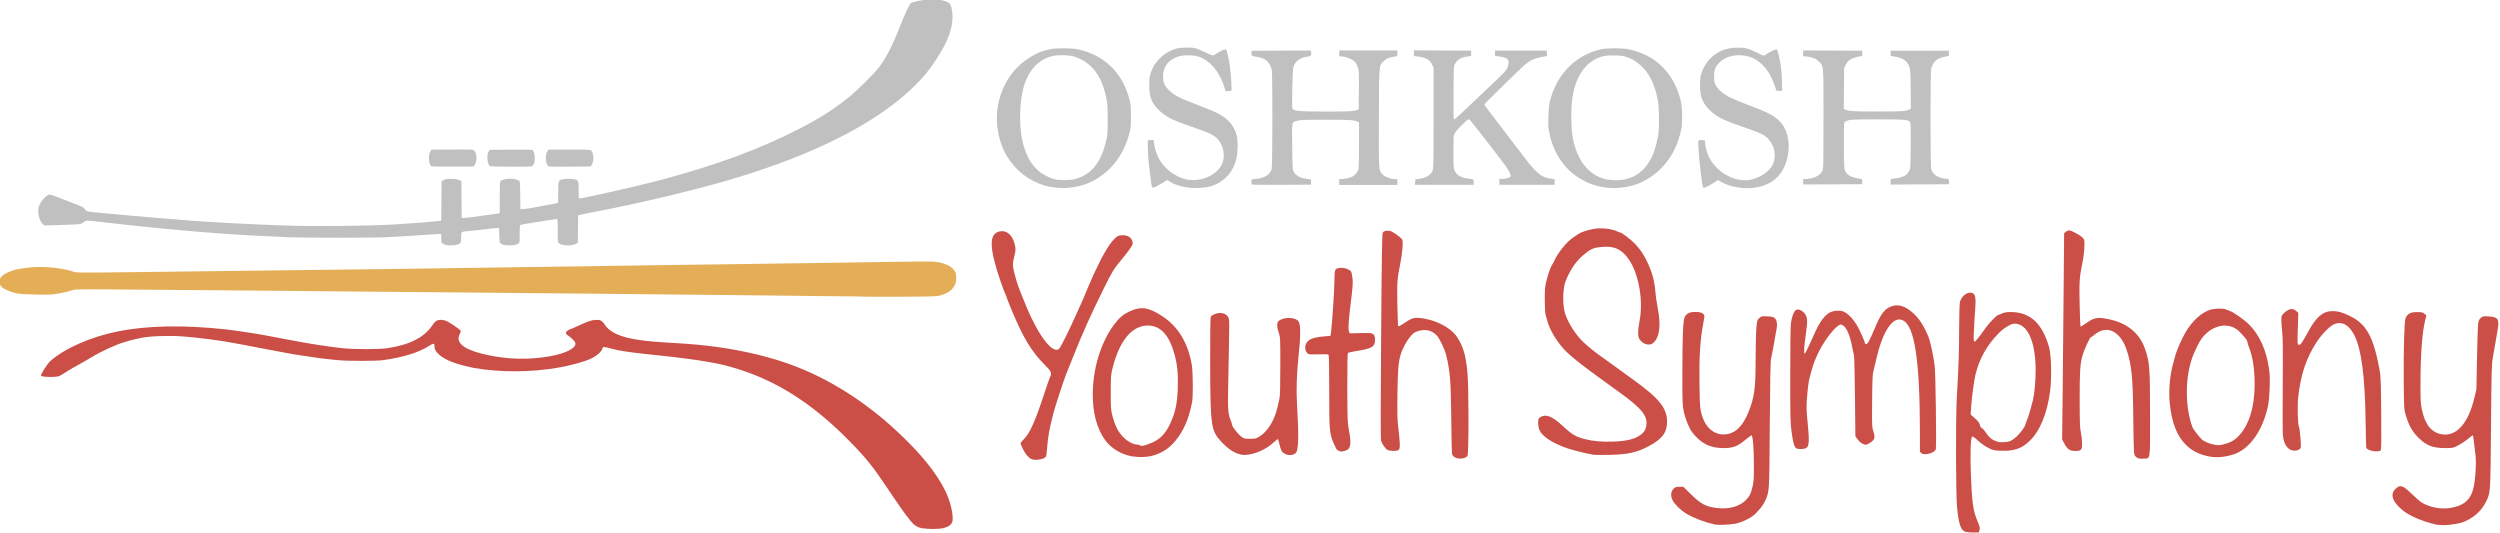 <svg xmlns="http://www.w3.org/2000/svg" version="1.1" viewBox="0.0 0.0 1500.0 320.0" width="1500.0" height="320.0"><g transform="matrix(.421 0 0 .421 198 -229)"><g transform="matrix(.765 0 0 .765 -527 471)"><path d="m1686 648c-.251-.239-36.9-.711-81.5-1.05-44.6-.337-89.6-.844-100-1.13s-75.2-.965-144-1.52-159-1.45-202-2-135-1.43-208-1.95c-72-.52-174-1.41-226-1.98-88.7-.966-218-2.09-423-3.68-80.8-.626-86.4-.558-91.5 1.11-7.58 2.49-14.3 4.12-22.4 5.47-3.85.637-9.5 1.63-12.6 2.21-8.84 1.68-60.6.535-69.9-1.55-10.8-2.41-22.8-7.46-27.2-11.4-9.54-8.62-5.7-20.1 8.96-26.9 13-6.01 23.5-8.34 46.7-10.3 24.9-2.13 60.3 1.73 78.5 8.55 4.19 1.57 11.3 1.61 102 .547 248-2.88 255-2.97 496-6.03 40.2-.51 117-1.61 172-2.44 118-1.82 219-3.27 318-4.58 40.2-.534 106-1.43 146-1.99s106-1.47 146-2.02c40.4-.554 105-1.53 143-2.16 38.3-.634 73.4-.852 78-.485 18.6 1.48 33.8 8.06 39.3 17 2.75 4.46 3 5.6 2.95 13.6-.047 7.63-.405 9.34-2.94 14-4.99 9.16-13 14.7-26.4 18.4-7.16 1.96-10.6 2.07-74 2.39-36.6.185-66.7.141-67-.099z" fill="#e4ae56" /><path d="m1794 1080c-10.9-2.17-16.5-5.51-23.1-13.7-11.3-14-19.4-25.4-43.2-60.9-27.5-41-40-56.6-70.2-87.4-64.5-65.9-129-109-202-133-17.4-5.83-39.4-11.6-53-13.8-3.02-.506-7.98-1.38-11-1.93-17.1-3.15-53.3-7.97-82.5-11-5.5-.571-13.8-1.47-18.5-2-4.68-.528-13.2-1.44-19-2.03-5.78-.587-13.4-1.48-17-1.99-3.58-.506-10.1-1.41-14.5-2.01-10.3-1.41-20.1-3.43-29.5-6.08-10-2.84-13.3-2.94-13.8-.444-1.16 5.84-9.14 13.4-20.1 19-11.3 5.83-36.9 13-61.6 17.4-51.1 9-109 9.27-158 .738-7.44-1.3-25.8-6.01-33.7-8.63-15.3-5.12-25.4-10.5-32.3-17.4-6.2-6.11-7.5-8.84-7.5-15.7 0-4.25-2.1-4.39-8.13-.541-21.5 13.8-48.8 22.3-88.4 27.8-11.7 1.63-65.9 1.64-82.5.014-18.8-1.84-29.7-3.06-37.5-4.17-23-3.29-29.5-4.24-34-4.99-2.75-.457-8.07-1.32-11.8-1.92s-10.3-1.76-14.5-2.59c-4.22-.824-10.2-1.94-13.2-2.48-3.02-.542-10-1.85-15.5-2.91s-15.2-2.9-21.5-4.1-16-3.04-21.5-4.1-12.7-2.4-16-2.99-8.02-1.45-10.5-1.93c-24.3-4.67-63.6-9.77-92-12-26.6-2.04-62.5-.9-78.7 2.49-10 2.11-20.4 4.55-23.3 5.47-1.38.441-5.2 1.58-8.5 2.53-16 4.61-43.6 17.3-61.9 28.5-9 5.5-22 12.9-34.6 19.7-1.38.74-5.65 3.34-9.5 5.78-16.1 10.2-15.2 9.82-23.8 10.6-9.02.812-24.2-.2-25.7-1.71-1.5-1.5 11.3-22 16.9-27.1 26-23.6 75.7-45.6 126-55.7 54.6-11 123-12.3 200-3.92 23.5 2.6 64.5 8.95 86 13.3 2.48.504 7.42 1.44 11 2.09 3.58.646 10.8 2.01 16 3.03 39 7.6 76.1 13.5 104 16.6 23 2.51 69.5 2.53 86 .044 40.8-6.14 68.2-20.1 83.1-42.4 5.32-7.98 8.89-10.3 16-10.3 7.12.001 13.8 3 26.3 11.9 12.1 8.6 11.8 8.13 9.36 13.3-3.28 6.96-3.59 10.2-1.43 15.1 4.57 10.3 21.5 18.4 52.7 25.2 38.3 8.3 76.9 9.15 115 2.54 31-5.32 51.4-16 48.5-25.2-.981-3.09-7.04-9.3-12.5-12.8-5.91-3.79-6.51-6.71-2.04-9.9 1.6-1.14 3.21-2.07 3.58-2.07.788 0 11.7-4.74 22.5-9.75 13.2-6.15 20.4-8.25 27.9-8.25 6.41 0 7.28.26 10.6 3.15 1.97 1.73 4.19 4.32 4.94 5.75 3.34 6.43 14.4 14.7 25.5 19.1 20.5 8.06 47.3 12 103 15 59.2 3.25 106 9.71 156 21.7 13.5 3.23 39.5 10.7 48.5 13.9 3.85 1.38 9.02 3.19 11.5 4 2.48.818 5.4 1.89 6.5 2.38 1.1.493 5.15 2.1 9 3.56 41.1 15.7 91.3 44 131 74.4 22.4 16.9 33.9 26.6 56 47.2 41.9 39.1 70.8 75.1 87.1 108 8.46 17.3 14 38.1 14 52.8 0 9.14-5.86 14.4-19.2 17.3-7.67 1.64-27.1 1.66-35.3.024z" fill="#cb4f47" /><path d="m901 550-4.46-2.25-.581-16.5h-4.38c-2.41 0-12.6.646-22.7 1.43-10.1.789-27.1 1.92-37.8 2.51s-27.5 1.52-37.3 2.07c-22.8 1.27-156 1.28-184 .014-64.6-2.91-78.7-3.7-126-7.04-40.1-2.83-115-9.58-145-13-4.68-.541-21.3-2.32-37-3.96s-32.1-3.43-36.5-3.97c-31.2-3.88-30.5-3.88-35.5.152-3.63 2.92-4.7 3.21-14.2 3.9-5.64.408-21.2 1.04-34.6 1.4l-24.3.654-3.29-3.3c-4.72-4.74-7.84-13.6-7.99-22.8-.11-6.66.255-8.25 3.26-14.2 3.54-7.06 11-15 15.8-16.8 3.03-1.15 2.38-1.35 25.3 7.59 7.42 2.89 17.8 6.91 23 8.93 15.6 6.02 16.7 6.63 19.9 10.6 3.53 4.4 1.42 3.96 33.1 6.91 64.8 6.05 109 9.84 158 13.6 47.1 3.62 117 7.33 179 9.46 58.1 2 155 1.05 208-2.03 33.5-1.97 74.7-5.24 82.2-6.53l3.24-.549.524-73.4 4.5-2.31c4.02-2.07 5.62-2.28 15-1.99 8.37.258 11.2.739 14 2.37l3.5 2.05.526 68.4 3.74-.031c3.78-.031 5.9-.284 32.7-3.91 25.3-3.43 29.9-4.08 32.2-4.6l2.25-.497v-28.4c0-15.6.29-29.2.644-30.1 2.46-6.42 28.5-7.58 35.7-1.59 1.38 1.14 1.64 4.9 1.87 27l.267 25.6 5.81-.2c3.2-.11 10.6-1.12 16.5-2.26 5.88-1.13 12.9-2.47 15.7-2.97 5.13-.941 26.2-4.9 30.2-5.68 2.24-.432 2.25-.508 2.25-19.9 0-21.9.122-22.3 7.69-24.4 5.06-1.4 19.1-1.36 23.4.071 6.81 2.29 6.9 2.53 6.9 19.5 0 8.41.4 15.5.889 15.8.489.302 2.85.142 5.25-.356 22.3-4.63 28.6-6 60.4-13.1 25.5-5.68 38.5-8.73 60-14.2 13.2-3.33 26.7-6.7 30-7.49s7.35-1.88 9-2.43 11.1-3.26 21-6.04c99.4-27.9 184-62.1 256-103 17.8-10.1 41.6-26.4 59.8-40.9 16-12.7 48.8-45.3 57.9-57.6 13.3-18 24.5-39.6 36.8-71 10.9-27.9 18.8-44.9 22.5-48.2 15.7-5.06 44.8-10.3 66.2-2.16 6.59 2.62 8.77 6.73 10.3 19.4 3.08 25.5-6.59 53.7-30.8 89.9-12.6 18.8-22.1 30.4-37.7 46.1-58.4 58.7-156 113-279 155-9.05 3.09-17.6 6.02-19 6.52-3.89 1.41-33.5 10.6-43 13.4-4.68 1.36-12.6 3.67-17.5 5.13-27.6 8.13-94.2 25.1-134 34-22.5 5.09-28.7 6.46-43 9.52-28 5.97-32.7 6.93-59 12-14.6 2.79-28.2 5.53-30.2 6.08l-3.73 1.01-.534 51.4-4.46 2.25c-7.79 3.93-26.4 2.84-31.1-1.81-1.79-1.79-1.94-3.51-1.94-23.4 0-20.1-.115-21.5-1.82-21.5-1 0-6.07.693-11.2 1.54-17.8 2.9-33.4 5.38-44.4 7.01-6.05.901-11.6 2.1-12.2 2.67-.903.743-1.25 5.39-1.25 16.8 0 13.7-.222 15.9-1.75 17.2-3.07 2.65-8.3 3.8-17.4 3.8-10.3 0-16.5-1.97-17.9-5.7-.507-1.33-.922-7.77-.922-14.3s-.376-12.1-.836-12.4-8.45.383-17.8 1.48c-24.9 2.94-33.1 3.84-41.4 4.55-11 .94-11 .895-11 11 0 4.69-.437 9.35-.971 10.3-1.73 3.23-8.34 5.05-18.3 5.05-7.62 0-10.1-.399-13.7-2.25zm-23.1-145c-5.24-3.08-6.5-21.4-1.92-27.8l2.23-3.13 35.7-.151c42.6-.18 41.1-.265 43.9 2.5 4.89 4.78 5.39 19.2.904 25.8l-2.24 3.32-38.5.226c-23.8.14-39.1-.149-40.1-.754zm109-.007c-5.09-2.97-6.59-21.8-2.21-27.7l2.09-2.8 37.9-.278c20.8-.153 38.9-.045 40 .239 3.43.833 5.71 6.99 5.75 15.5.036 7.35-.881 10.5-4.17 14.2-1.4 1.61-4.57 1.75-39.6 1.72-22.8-.018-38.8-.42-39.8-1zm108-.901c-4.69-4.69-5.33-21.1-1.05-27.1l2.12-2.98h38.9c38.3 0 38.9.033 40.9 2.11 4.7 5.04 5.12 19.6.757 26.1l-2.22 3.3-38.7.262c-37.3.252-38.8.19-40.7-1.7z" fill="#c0c0c0" /></g><g transform="translate(875 -244)"><path d="m1456 1546c-6.8-2.09-9.81-10.8-12.2-35.3-1.69-17.4-1.98-126-.412-154 2.73-48.3 3.3-64.6 3.43-98.4.102-26.9.492-38.2 1.41-41 2.91-8.71 11.9-14.5 18-11.6 3.92 1.88 4.75 8.04 3.36 24.9-.615 7.46-1.4 20.5-1.74 28.9-.515 12.7-.383 15.3.781 15.3 1.54 0 5.6-4.95 15.1-18.4 5.93-8.41 17-19.7 19.3-19.8.597-.019 2.89-.907 5.1-1.97 2.87-1.39 6.22-1.95 11.8-1.97 27.9-.123 45.3 15.8 55.1 50.2 3.12 10.9 3.88 43.3 1.46 62.3-4.06 31.9-14.5 57.3-29.5 71.5-11 10.5-21.7 14.2-39.3 13.7-11.2-.337-12.1-.526-19.3-4.11-4.7-2.32-10.3-6.3-14.8-10.4-4.99-4.62-7.54-6.36-8.27-5.64-2.12 2.12-2.84 22.8-1.82 52 1.44 41.2 3.24 54.1 9.6 68.8 3.13 7.22 3.55 9.02 2.8 12.1l-.882 3.57-7.53.193c-4.14.106-9.31-.35-11.5-1.01zm64.7-130c5-2.62 10.2-7.39 15.1-13.9 2.75-3.66 5.01-7.17 5.01-7.8 0-.633 1.27-4.27 2.83-8.07 2.46-6.03 4.1-11.5 8.3-27.7 2.02-7.79 3.92-28.1 3.93-41.9.023-41.9-11.4-67.4-30.1-67.4-5.05 0-15 5.98-22.5 13.5-16.5 16.6-27.9 36.8-33.1 58.9-2.17 9.12-5.48 33.6-6.26 46.4l-.662 10.8 3.82 3.28c6.6 5.67 8.44 7.98 9.51 12 .585 2.17 1.66 3.87 2.46 3.87.781 0 2.86 2.15 4.63 4.77 6.21 9.24 10 12.3 18.3 14.8 4.42 1.32 15.1.485 18.8-1.47zm-423 119c-10.6-1.69-28.8-8.54-39.2-14.7-7.96-4.74-17.1-13.5-20-19.2-3.37-6.61-2.64-13 1.99-17.3 1.72-1.61 3.56-2.11 7.76-2.11h5.5l11.3 11.1c13.6 13.3 20.3 16.9 35.1 19 18.9 2.67 35.4-2.18 44.5-13.1 4.05-4.84 5.12-7.1 7.2-15.1 2.22-8.59 2.44-11.4 2.45-31.5.01-25.4-1.44-43.7-3.47-43.7-.479 0-3.51 2.19-6.74 4.87-13.2 11-19.3 13.4-33.5 13.3-19-.109-31.9-6.66-44.2-22.5-4.31-5.53-9.92-19.4-12-29.6-1.92-9.44-2.08-13.5-2.03-54.7.062-54.2.947-75.3 3.36-80 2.66-5.15 6.97-7.23 15-7.23 9.93 0 13.8 2.51 12.9 8.31-.071.432-.777 4.27-1.57 8.54-4.43 23.9-5.89 48-5.3 87.7.482 32.5.98 36.8 5.62 48.5 6.19 15.6 19.7 23.8 34.5 21 12.3-2.28 22-12.4 29.4-30.6 8.75-21.5 10.5-34 10.5-76.1.013-18 .49-37.8 1.06-44.2.993-11.1 1.17-11.7 4.16-14.4 3.02-2.79 3.4-2.87 11.5-2.44 6.27.329 8.87.902 10.4 2.29 2.8 2.53 4.06 8.13 3.07 13.6-.454 2.49-2.2 12.4-3.87 22.1-1.68 9.67-3.6 19.6-4.27 22.1-.896 3.31-1.4 28.8-1.88 94.9-.714 98.7-.417 93.9-6.66 108-2.72 5.98-6.07 10.4-13.8 18.3-5.77 5.89-20.2 12.9-29.4 14.3-9.97 1.54-23.2 1.94-29.6.903zm1027-.132c-6.97-.999-21.9-6.14-31-10.6-9.26-4.6-14-7.9-20.3-14.1-9.9-9.76-11.7-18.9-4.89-25.4 6.92-6.54 10.4-5.5 23.2 6.95 5.57 5.4 11.9 10.9 14.1 12.3 10.9 6.74 27 9.97 39.9 8.05 19.6-2.91 29.7-11.2 33.9-27.8 2.91-11.5 4.51-35.2 3.17-46.9-2.58-22.5-3.33-28.4-3.65-28.7-.538-.538-2.83 1.02-7.8 5.3-2.53 2.17-8.13 5.89-12.5 8.26-7.79 4.27-7.95 4.31-18.1 4.33-19 .049-27.8-3.32-39.6-15.1-8.55-8.55-13.1-16.6-17.6-31.1-2.64-8.5-2.66-8.7-3.08-48.2-.47-44.4.807-87.8 2.69-91.3 3.34-6.23 7.16-8.12 16.5-8.12 6.47 0 7.94.336 10.3 2.36l2.74 2.36-1.71 7.03c-4.37 18-6.62 48.8-6.65 90.9-.017 23.5.243 28.1 2.09 36.7 4.63 21.6 13.9 32.7 29.2 34.9 20.1 2.94 36.8-15.9 45.2-50.9l3.21-13.4.838-44.7c.461-24.6 1.24-46.9 1.73-49.7.628-3.51 1.72-5.68 3.72-7.4 2.6-2.24 3.48-2.4 10.9-2.01 13.7.724 15.7 3.66 13.1 18.9-.819 4.7-2.41 14-3.53 20.6-1.12 6.63-2.77 16.1-3.66 21.1-1.37 7.64-1.73 22.6-2.33 96.4-.758 93.5-.735 93.1-6.04 105-5.57 11.9-13.6 20.6-24.9 27-7.58 4.28-10.7 5.31-21.9 7.14-9.89 1.62-17.8 1.72-27.3.355zm-2e3-92.6c-4.32-1.97-9.39-8.14-12.7-15.4-1.57-3.46-2.85-6.73-2.85-7.27s2.43-3.47 5.41-6.52c8.06-8.26 15.8-25.7 28.3-63.9 3.7-11.3 7.36-21.8 8.13-23.3 3.13-6.07 2.08-8.66-7.22-17.9-19-18.8-31-38.8-48-79.8-3.65-8.8-6.63-16.5-6.63-17.1 0-.597-.844-2.66-1.87-4.59-1.03-1.93-4.39-11-7.47-20.1-15.2-45.1-15.6-64.6-1.47-68.4 11.5-3.08 20.9 5.96 23.4 22.3.496 3.3.094 6.93-1.41 12.7-2.7 10.4-2.65 13.9.357 25.4 3.37 12.9 5.87 20.2 11.6 33.9 2.67 6.42 5.86 14.2 7.09 17.2 2.38 5.86 7.35 16 12.3 25.1 13.3 24.4 26.6 36.6 32.6 30.2 2.61-2.8 14.4-26.6 24.9-50.3 2.08-4.7 5.31-11.8 7.18-15.9s5.14-11.7 7.28-17.1c2.13-5.35 6.92-16.3 10.6-24.3 12.3-26.5 21.1-41.3 29-49.1 4-3.91 5.18-4.49 9.97-4.88 9.35-.775 15.8 4.09 15.8 12 0 2.28-7.09 12.3-17.4 24.5-9.06 10.7-12.5 16.4-23.5 38.7-19.7 39.9-31.2 65.5-45.2 101-4.15 10.5-8.14 20.4-8.85 22.1-2.54 5.9-15.5 45.4-17.9 54.7-5.94 22.5-7.85 33.4-9.49 53.7-.708 8.79-.798 9.03-3.99 10.9-4.24 2.47-13.8 3.21-17.8 1.38zm603-2.78c-2.22-1.42-3.39-3.07-3.72-5.26-.267-1.75-.709-24-.982-49.4-.583-54.4-1.67-67.9-7.3-90.9-2.05-8.37-9.34-23.7-13.3-27.8-6.92-7.33-16.1-9.58-26.3-6.43-5.7 1.78-7.16 2.77-11.4 7.83-5.5 6.54-11.8 18.3-14.1 26.5-3.01 10.6-4 23.8-4.35 57.7-.27 26.5-.008 36.6 1.18 45.2.84 6.1 1.76 15.3 2.05 20.5.663 12-.106 13.2-8.95 13.1-3.37-.019-7.11-.584-8.31-1.26-3.06-1.7-8-8.8-9.23-13.2-.702-2.54-.682-50 .064-150 .925-123 1.31-146 2.52-147 2.14-2.48 7.65-3.17 11.7-1.47 4.76 1.99 14.4 9.18 15.8 11.8 1.57 2.94.38 18.3-2.6 33.5-4.63 23.6-4.82 26.2-4.29 58.2.276 16.8.815 31 1.2 31.6.453.733 3.44-.758 8.58-4.27 10.1-6.92 13.6-8.06 22.3-7.26 21.8 2.03 44.1 13.5 53 27.2 8.83 13.7 12.3 25.4 14.7 49.4 2.03 20.2 2.14 117 .133 120-3.17 4.17-13.2 5.09-18.4 1.7zm972 .087c-2.87-1.89-3.25-2.72-3.75-8.33-.306-3.42-.75-26.3-.986-50.9-.515-53.7-2.37-72.4-9.23-93.2-8.94-27.1-28.1-36.7-45.3-22.7-2.95 2.4-5.7 4.37-6.12 4.39-1.23.043-9.46 17.9-11.5 25.1-3.57 12.3-4.29 23.2-4.23 63.8.048 33 .326 40.4 1.75 46.7.933 4.14 1.7 11 1.7 15.2.001 9.62-1.16 11-9.5 11-7.86 0-11.4-2.33-15.6-10.2l-3.31-6.21.789-74.4c.434-40.9 1.07-107 1.41-147l.62-72.7 2.37-1.92c1.3-1.06 3.47-1.92 4.81-1.92 3.2 0 15.1 6.38 18.9 10.2 3 2.95 3.01 3.03 2.79 13.2-.138 6.32-1.23 15.1-2.83 22.8-4.2 20.3-4.66 27.3-3.93 59.8.373 16.6.889 30.5 1.15 30.9.257.432 3.37-1.28 6.91-3.81 12.4-8.82 16.5-9.76 31.1-7 28 5.32 46.2 19.8 54.2 43.3 6.38 18.5 6.93 26 6.99 93.6.054 67.3.917 61.7-9.73 62.3-5.08.276-6.91-.064-9.48-1.76zm-1430-.988c-16.3-2.39-31.8-11.6-40.5-24.1-11.4-16.3-17.2-38-17.1-64.9.048-36.3 11.4-73.5 30.2-98.8 7.27-9.78 12.6-14.4 21.5-18.7 16.8-8.04 28.1-6.41 48.1 6.96 22.1 14.7 36.1 38 41.3 68.9 1.72 10.2 1.99 45.6.403 53.4-4.92 24.4-11.8 40.3-24 55.1-14.6 17.8-35.7 25.6-59.9 22zm22.6-18.1c14.1-4.97 22.8-13.2 30-28.6 7.3-15.4 10.1-28.3 10.9-50.2.707-19.8-.546-33.6-4.33-47.7-7.25-27.1-18.8-40.7-35.8-42-23.5-1.82-42.4 19.7-52.6 59.8-2.63 10.3-2.75 11.9-2.75 35.4-.004 23.6.104 25 2.72 34.7 3.68 13.6 8 21.8 15.3 29.2 5.99 6.08 14.3 10.4 19.9 10.5 1.22.012 2.9.454 3.73.989 2.27 1.47 3.76 1.23 13-2.03zm1514 18.5c-14-2.06-25.6-7.21-34.3-15.2-14.5-13.4-22.1-32.2-25.1-61.7-1.74-17.3.38-41 5.07-56.6.993-3.32 2.12-7.51 2.5-9.32 1.42-6.69 9.84-26 15.3-35.2 9.7-16.2 22.9-28.1 35.4-31.7 6.67-1.94 18.7-2.06 22.2-.229 1.42.74 3.68 1.63 5.02 1.97 4.39 1.12 20.4 12.3 27.1 18.9 15.6 15.4 25.1 36.6 29.2 65 1.74 12.2.713 40.4-1.9 52.4-7.53 34.7-26.3 60.9-48.9 68.2-11 3.58-22.3 4.82-31.6 3.46zm17.9-18c7.88-1.86 13.2-4.54 18.5-9.32 16.2-14.7 25.2-41.6 25.2-76 .042-22.4-2.54-39-8.45-54.1-1.05-2.7-1.91-5.71-1.91-6.69 0-1.82-3.06-5.72-11-14-11.6-12.1-30.5-11.8-45.5.514-6.94 5.72-10.7 11-16.2 22.6-5.6 11.9-7.6 17.7-10.3 30.1-5.74 26.8-3.8 60 4.83 82.7 1.04 2.73 7.7 11.5 12.9 17 2.88 3.03 11.2 6.65 18 7.83 6.59 1.14 6.94 1.13 13.8-.497zm-1401 14.6c-8.99-1.63-18.2-7.62-28.2-18.4-14.4-15.5-15.4-22.3-15.6-112-.089-43.7.209-64.6.942-65.9 1.39-2.6 8.1-5.26 13.3-5.26 5.3 0 9.55 2.28 11.6 6.23 1.76 3.41 1.77-.356-.227 99.8-.652 32.7-.209 37.8 4.24 48.5.773 1.86 1.41 4.15 1.41 5.09 0 2.45 8.98 13.7 13.5 16.9 3.42 2.43 4.73 2.73 12 2.73 7.04 0 8.78-.369 12.7-2.7 12-7.07 22.2-23.3 26.4-42 .811-3.59 2.06-9.02 2.78-12.1.96-4.06 1.31-16.5 1.33-46.7.019-40.2-.037-41.3-2.24-47.6-2.77-7.91-2.95-14.2-.466-16.5 7.15-6.47 24.4-6.13 28.8.565 3.11 4.79 2.98 20.5-.431 52.5-2.25 21.1-3.02 45.3-1.98 62.8 2.97 50.3 2.39 69-2.25 72.5-5.25 3.97-13.9 2.96-18.7-2.2-1.25-1.35-2.78-5.42-3.8-10.2-.94-4.35-2.09-7.91-2.57-7.91-.471 0-2.78 1.86-5.13 4.12-12.8 12.3-34.1 20.4-47.5 18zm502 .331c-7.49-1.01-29.1-6.39-37.7-9.4-20.5-7.18-34.7-16.5-38.8-25.6-1.79-3.94-2.48-12.8-1.25-16 .84-2.19 5.64-4.57 9.22-4.57 7.19 0 14.5 4.5 28.6 17.7 9.65 9 16 12.6 27.8 15.6 12.3 3.14 24.5 4.21 41 3.59 18.2-.685 29.1-3.17 37.1-8.44 6.34-4.16 8.97-8.16 9.88-15 1.8-13.6-6.99-24.2-39.5-47.6-10.9-7.87-22.1-16-24.9-18-2.76-2.03-9.54-7.02-15.1-11.1-14.6-10.7-28.2-21.7-34.7-28.1-11.8-11.6-23-29.6-26.6-42.5-.787-2.88-2-7.05-2.7-9.26-.821-2.6-1.27-10.4-1.28-22.1-.011-16.3.25-19.1 2.61-28.1 2.87-11 6.28-20.2 8.32-22.6.717-.829 2.23-3.64 3.37-6.26 4.45-10.2 17.4-26 26.2-31.8 2.97-1.98 6.58-4.38 8.02-5.33 4.97-3.29 18.5-7.05 27.2-7.58 9.54-.572 20.7 1.06 26.7 3.9 2.18 1.04 4.37 1.89 4.89 1.89 2.35 0 15.1 9.69 21 15.9 8 8.48 11.3 13.3 16.7 24 7.64 15.2 11.5 29 12.6 44.4.361 5.25 1.88 15.9 3.38 23.6 4.52 23.3 2.86 39.8-4.83 47.9-3.21 3.37-4.28 3.88-8.17 3.88-4.97 0-9.87-2.91-13.1-7.76-2.46-3.73-2.41-12.4.158-25.6 6.1-31.4-2.11-72.7-18.3-92-9.83-11.7-19.3-15.3-36.4-13.6-11.4 1.1-14.5 2.51-26 12-9.75 8.01-19.2 22.1-24.8 37.1-3.61 9.61-4.32 30-1.48 42.3 2.66 11.5 11.7 27.4 22.8 40 4.13 4.69 18 16.5 25.1 21.4 3.69 2.55 7.94 5.61 25.1 18.1 6.3 4.58 17.8 12.9 25.5 18.5 36.6 26.4 47.7 40.3 47.7 59.4-.042 15.7-6.76 24.7-26.2 35.1-16.5 8.85-29.9 11.8-55.6 12.3-11 .211-21.7.17-23.6-.09zm468-2.58-2.26-1.09-.026-27.7c-.096-103-7.48-152-24.2-160-13.9-7.18-28.9 14.9-38.1 55.8-1.17 5.25-2.89 12.3-3.81 15.6-1.4 5.02-1.73 12.3-2 43.3-.309 35.7-.234 37.5 1.79 43.6 2.74 8.15 2.06 11.3-3.29 15.2-2.26 1.64-5.15 3.24-6.42 3.56-3.39.85-9.13-2.55-12.8-7.55l-3.14-4.33-.607-55.9c-.334-30.7-.94-57.3-1.35-58.9s-1.83-8.44-3.17-15.1c-3.07-15.2-7.99-26-12.9-28.3-3.18-1.52-3.49-1.48-6.7.746-8.37 5.81-22.9 26.2-29.4 41.1-1.55 3.59-3.4 7.89-4.12 9.54-1.79 4.12-6.51 20.5-8.11 28.2-.724 3.46-1.86 13.5-2.53 22.3-1.07 14.1-.997 18.2.669 35.5 3.36 34.8 2.63 38.3-8.08 38.9-10.3.544-11.3-.993-14.6-24.2-1.77-12.1-1.95-19.4-1.96-80.3-.013-40.3.391-70.1 1.01-74.8 1.06-8.02 3.2-14.5 5.84-17.7 3.13-3.73 10.2-1.31 14.5 5.01 3.37 4.86 3.5 10.2.736 29.4-2.4 16.7-2.94 26.3-1.49 26.8.587.208 4.6-7.66 8.91-17.5 9.5-21.6 12.6-27.3 18.4-34.1 5.68-6.66 11.5-9.53 19.7-9.71 5.12-.108 7.05.355 10.9 2.61 5.61 3.29 11.8 10.1 16.6 18.3 3.93 6.69 11.3 23.2 11.3 25.3 0 .733.842 1.33 1.87 1.33 2.03 0 5.24-5.86 11.6-21.1 8.64-20.9 13.9-28.3 22.9-32.1 10.1-4.36 20.7-1.5 31.9 8.68 9.58 8.67 15.6 18 22.5 34.7 2.55 6.19 7.52 29.8 8.75 41.5 1.25 11.9 2.59 113 1.56 118-1.32 5.24-14.3 9.26-20.4 6.32zm-831-3.06c-1.33-.682-2.73-1.92-3.11-2.75-.382-.829-1.65-3.54-2.83-6.03-6.84-14.5-7.28-19.2-7.2-77.1.045-30-.302-50.1-.874-50.7-1.03-1.03-3.43-1.12-18.7-.746-9.73.24-10 .177-12.3-2.45-2.91-3.39-3.12-9.9-.43-14 3.7-5.61 10.2-7.88 26.4-9.27l7.67-.656.628-3.66c1.38-8.03 4.93-60.8 5.02-74.7.118-17 .368-17.6 8.2-18.5 5.34-.613 12.7 1.79 15.4 5.01.752.907 1.74 5.33 2.19 9.83.672 6.66.266 12.7-2.19 32.4-3.48 28-4.25 39.8-2.86 43.4l.994 2.61 12.8-.287c17.5-.393 19-.246 21.3 2.05 1.52 1.52 2.01 3.35 2.01 7.46 0 10.1-4.05 12.5-27.6 16.2-5.52.883-10.5 2.04-11 2.57-.646.621-.959 18.4-.876 49.9.119 45.4.283 49.7 2.26 60 3.92 20.4 2.59 27.3-5.7 29.6-4.78 1.33-6.2 1.29-9.15-.226zm1469-.833c-2.1-1.11-3.98-2.56-4.19-3.22-.203-.663-.624-18.2-.934-38.9-.954-63.7-6.02-102-16.2-122-7.48-14.6-17.9-20.1-28.9-15.2-6.06 2.68-17 13.8-24.1 24.5-15.2 22.9-23.3 46.9-26.9 79.7-1.28 11.9-.568 38.6 1.12 41.8 1.25 2.33 3.38 26.3 2.61 29.4-.692 2.76-4.42 4.71-8.99 4.71-8.85 0-15.3-8.45-16.5-21.7-.408-4.36-.509-36.9-.225-72.2.38-47.4.191-67.1-.721-74.8-.68-5.8-1.25-13.5-1.27-17.1-.031-6.31.122-6.72 3.73-10.2 7.01-6.7 12.1-7.62 17.3-3.18l3.17 2.67-.723 22.4c-.678 21-.611 22.5 1.08 23.1 2.49.957 4.81-2.19 13.7-18.6 11.4-21.1 21-29.2 34.3-29.3 8.13-.014 13.8 1.52 24.5 6.62 24 11.4 34.1 29.5 42.8 76.2 1.83 9.93 2.09 16.3 2.49 62.6.345 39.4.165 51.9-.762 53-1.84 2.22-11.7 1.83-16.3-.641z" fill="#cb4f47" /><path d="m157 1055c-10.1-1.43-14.1-2.45-21.6-5.43-21.2-8.44-38.6-24.5-49.2-45.5-9.21-18.2-13-43.1-9.6-63.5 5.29-32.3 22.8-58 49.8-73.2 8.84-4.97 13.5-6.71 24.5-9.18 8.61-1.94 31.1-1.91 40 .048 38.2 8.35 64.1 33.8 73.7 72.3 1.59 6.41 1.86 9.7 1.87 23.2.008 14.4-.183 16.5-2.18 24.1-6.31 24.2-18.2 43.3-35.4 57.1-14.9 12-29.9 18.2-48.9 20.4-8.81 1.01-13.4.923-22.8-.417zm30.3-12.1c22.8-5.75 37.2-24 44.1-55.5 1.67-7.72 1.89-11.1 1.92-29.4.035-21.2-.364-25.2-3.79-38.3-7.25-27.8-22.2-44.7-45.5-51.6-4.89-1.44-18.3-1.99-25.1-1.02-20.6 2.9-36.2 17.4-44.1 40.9-7.43 22.2-8.48 58.5-2.4 83.6 1.54 6.33 5.67 17.4 8.02 21.6.909 1.6 2.06 3.66 2.56 4.59 1.81 3.37 7.55 10 12.1 14 5.37 4.71 16.2 10.2 23 11.7 8.02 1.75 21.3 1.52 29.3-.498zm159 12.2c-11.3-1.8-19.5-4.81-26.7-9.82-1.14-.781-1.77-.775-2.9.028-4.09 2.89-14.2 8.61-16.6 9.42-1.55.512-3.1.606-3.48.211-.632-.659-2.81-16.6-4.96-36.4-.496-4.56-.982-13.3-1.08-19.5l-.178-11.2 8.35-.489 1.1 7.17c3.44 22.4 19.2 40.7 41.6 48 21.2 6.98 48.7-4.19 55.6-22.5 3.58-9.57 1.49-23-4.91-31.4-5.96-7.88-11.4-10.6-44.9-22.1-23.1-7.96-32.6-13.1-42.3-22.9-9.13-9.21-12.4-18.3-12.4-34.1 0-11.4 1.14-16.7 5.5-25.7 3.92-8.06 14-18.2 21.9-22.1 9.66-4.72 13-5.54 23.9-5.92 12.4-.433 14.6.08 28.6 6.72 9.69 4.6 10.8 4.94 12.4 3.89 10.4-6.63 15.9-9.02 17.4-7.52 1.11 1.11 3.72 12.6 5.11 22.4 1.45 10.3 3.01 33.6 2.35 35.3-.312.812-1.74 1.2-4.46 1.2h-4l-1.27-4.37c-6.52-22.4-20.2-39-36.8-44.7-7.91-2.69-23.1-2.62-30.4.142-13.7 5.18-20.4 14.3-20.5 27.9-.066 8.93 2.22 13.9 9.58 20.8 7.81 7.3 13.7 10.1 55.3 26.1 16.5 6.37 26.6 13.1 32.6 21.6 7.33 10.5 9.34 18.6 8.68 34.8-.485 11.7-1.83 17.4-6.45 27.1-6.32 13.3-19.9 23.8-35.2 27.1-8.18 1.79-21.9 2.16-30.3.82zm597 .253c-17.6-2.42-33.3-9.09-46.7-19.8-18.1-14.6-30.1-36.1-34.6-61.8-1.52-8.75-.637-33 1.5-41.2 2.54-9.72 4.93-16.1 9-24.2 12.9-25.5 35.7-43.6 62.9-50 8.99-2.09 31.9-2.13 41.3-.063 12.8 2.79 26.5 8.71 36.1 15.5 19.3 13.7 33.1 36.1 37.9 61.3 1.6 8.47 1.82 28.1.386 35.3-2.58 12.8-4.82 19.9-9.37 29.4-11.1 23.4-30.3 41.4-53.4 50.3-13.1 5.02-31 7.07-45 5.14zm29.2-12.3c13.5-3.4 23.5-10.7 31.7-23.2 6.37-9.69 10.5-21.5 13.8-39.4 1.61-8.69 1.34-39.4-.432-48.9-4.25-22.8-11.9-38.6-24.1-49.9-7.11-6.58-12.1-9.53-20.8-12.4-5.8-1.89-8.1-2.18-18.2-2.25-9.93-.067-12.5.2-17.8 1.84-19.7 6.07-33.7 23.8-39.4 49.9-2.53 11.6-3.19 19.2-3.15 36.1.063 22.8 2.17 35.8 8.27 50.9 7.77 19.3 21.5 32.4 38.8 37.1 8.93 2.45 22.3 2.59 31.3.315zm159 12c-8.83-1.29-18.2-4.39-23.8-7.86-2.2-1.36-4.27-2.47-4.61-2.47-.336 0-2.08 1.08-3.88 2.4-4.46 3.26-14.3 8.39-16.1 8.39-1.16 0-1.65-1.16-2.37-5.6-3.04-18.6-6.59-57.5-5.55-60.8.461-1.45 1.12-1.65 4.82-1.43l4.29.248.506 4.56c1.6 14.4 7.48 26 18.4 36.3 14.4 13.5 34.2 19.1 50.3 14.3 11.6-3.43 21.7-10.5 26.5-18.5 9.05-15.2 2.26-37.1-14.1-45.4-4.02-2.05-17.2-7.08-28.2-10.8-26.7-8.97-36.8-14.1-46.6-23.7-5.85-5.74-9.06-10.7-11.5-17.7-2.59-7.43-2.83-27-.414-34 7.77-22.6 25.4-36.1 48.6-37.1 12.4-.568 17.9.647 29.6 6.5 5.39 2.7 10.2 4.91 10.8 4.91.524 0 3.14-1.44 5.82-3.19 4.51-2.96 10.9-5.93 12.7-5.93 1.54 0 5.01 15.1 6.56 28.6.472 4.11.962 12.7 1.09 19.1l.233 11.6h-8.09l-2.78-8c-5.75-16.6-14-28.2-25.4-35.8-16-10.6-41.6-9.04-53.1 3.31-6.15 6.62-7.72 10.7-7.68 20.1.027 6.87.31 8.41 2.21 12 3.6 6.84 11.9 13.8 21.9 18.3 11.9 5.35 12.8 5.75 31.4 12.8 25.4 9.58 34.3 15 42.3 25.8 7.32 9.9 10.3 26.9 7.53 42.7-4.66 26.5-20.3 42.3-46.1 46.5-8.47 1.38-15.3 1.35-25.4-.119zm-693-4.86c-.248-.645-.33-2.42-.184-3.95l.266-2.77 5.39-.472c12.8-1.12 21.1-6.24 23.1-14.2 1.22-4.85 1.37-134 .163-141-.928-5.67-4.5-11.7-8.53-14.4-3.29-2.21-9.16-4.07-15.3-4.83-4.74-.593-5.75-1.83-5.12-6.29l.276-1.95 84.1-.43.522 2.08c.287 1.14.299 2.97.026 4.06-.425 1.69-1.17 2.06-5.22 2.57-10 1.25-17.4 6.68-19.9 14.6-.839 2.67-1.28 11.2-1.64 31.5-.426 24.3-.328 27.9.781 28.8 3.46 2.87 11.9 3.47 48.3 3.41 30.7-.045 36.4-.245 40.6-1.44l4.98-1.39.218-27.9c.208-26.6.135-28.1-1.52-32.6-.954-2.55-2.72-5.81-3.93-7.25-2.88-3.42-10.9-6.97-17.4-7.71l-5.18-.593v-8.13h82.9v4.15c0 3.66-.203 4.15-1.75 4.15-.961 0-4.37.633-7.58 1.41-4.91 1.18-6.46 2.02-9.8 5.27-7.29 7.11-6.93 3.07-7.23 81-.281 74.6-.307 74.2 4.53 79.9 3.46 4.11 11.7 7.39 18.7 7.42l3.11.01v8.29h-82.9v-8.29l3.11-.029c4.25-.04 12.5-1.9 15.6-3.49 3.49-1.84 7.49-6.33 8.6-9.66.637-1.91.941-13.3.941-35.4v-32.5l-2.28-.887c-6.13-2.38-10.2-2.62-44.9-2.63-30.6-.01-36.6.194-40.6 1.34-8.39 2.4-7.78-.583-7.43 36.4.338 35.8.331 35.7 5.75 40.8 3.24 3.03 8.99 5.16 16.1 5.95l4.98.555v7.46l-42.1.215c-35.7.182-42.2.035-42.6-.958zm233-2.78.253-3.94 4.98-.616c10.8-1.33 18.1-5.99 20.1-12.8.766-2.56 1.01-20.8 1.01-74.5v-71.1l-2.08-4.4c-3.26-6.9-9.53-10.4-20.5-11.6l-5.6-.595v-8.18l81.7.43v7.46l-5.39.91c-9.71 1.64-14.3 4.43-17.7 10.7-1.74 3.24-1.79 4.23-2.02 41.3-.207 33-.078 38 .97 37.7 1.11-.252 12.4-10.6 34.5-31.8 14.5-13.9 26.6-25.4 32.6-31.1 6.84-6.44 9.55-10.8 10.2-16.5.789-6.66-1.58-8.54-13-10.3l-6.22-.964v-7.46h73.8l.502 7.78-3.15.52c-15.7 2.59-21.5 5.32-32.2 15.2-10.7 9.91-54.3 52.6-54.3 53.2 0 .566 15.3 20.9 29 38.6 3.18 4.11 11.6 15.1 18.8 24.5 7.14 9.35 14.3 18.7 15.8 20.7 4.18 5.45 12.6 13.9 16.4 16.6 4.14 2.85 10.3 5 16 5.6l4.35.459v8.06h-78.8v-8.29h3.28c5.63 0 11.6-1.65 12.6-3.47 1.42-2.66-2.88-10.3-13.5-23.9-5.16-6.62-11.1-14.3-13.1-17-2.05-2.72-4.18-5.51-4.73-6.21-10.1-12.8-16.7-21.2-21.4-27.3-3.19-4.15-6.24-7.45-6.78-7.33-2.43.546-17.1 15.2-19.2 19.2l-2.24 4.25-.267 22c-.286 23.5.065 26.5 3.69 31.3 3.75 4.97 10.4 7.53 22.7 8.73 1.85.181 2.1.625 2.33 4.14l.253 3.94h-84zm553-.2v-4.15l3.52-.03c11.4-.095 21.3-5.11 24.3-12.3.984-2.34 1.18-14.3 1.18-73 0-79.9.38-75.3-6.77-82.3-4.29-4.18-8.57-5.88-17.5-6.95l-4.77-.572v-8.12l84.2.43v7.46l-3.73.678c-11.2 2.04-16.6 5.3-19.8 12l-2.23 4.75-.492 58.2 2.32.893c5.92 2.28 12.5 2.66 45.9 2.66 34.9 0 41.3-.434 45.5-3.04l1.93-1.22-.294-27.5c-.258-24.1-.48-28-1.81-31.6-3.21-8.7-8.99-12.9-20.5-14.8l-6.14-1.03v-7.41h82.9v7.41l-3.73.664c-13.1 2.34-17.9 6.15-21.5 17.1-1.33 4.11-1.28 141 .055 144 2.68 7.81 10.5 12.5 22.3 13.4 2.85.216 2.9.282 2.9 3.95v3.73l-83.4.43.506-7.82 6.84-.974c11.3-1.61 16.6-4.6 19.6-11 1.69-3.66 1.78-5.2 2.02-35.8.196-25.3.023-32.2-.834-33.4-2.52-3.43-8.16-3.9-46.7-3.9-37.1-.001-40.3.224-46 3.27-1.67.896-1.7 1.48-1.7 33.1 0 33.7.169 35.5 3.75 40.3 2.99 4.04 10.7 7.09 20.3 8.06 1.87.188 2.07.568 2.07 3.94v3.73l-84.2.43v-4.15z" fill="#c0c0c0" stroke-width=".829" /></g></g></svg>